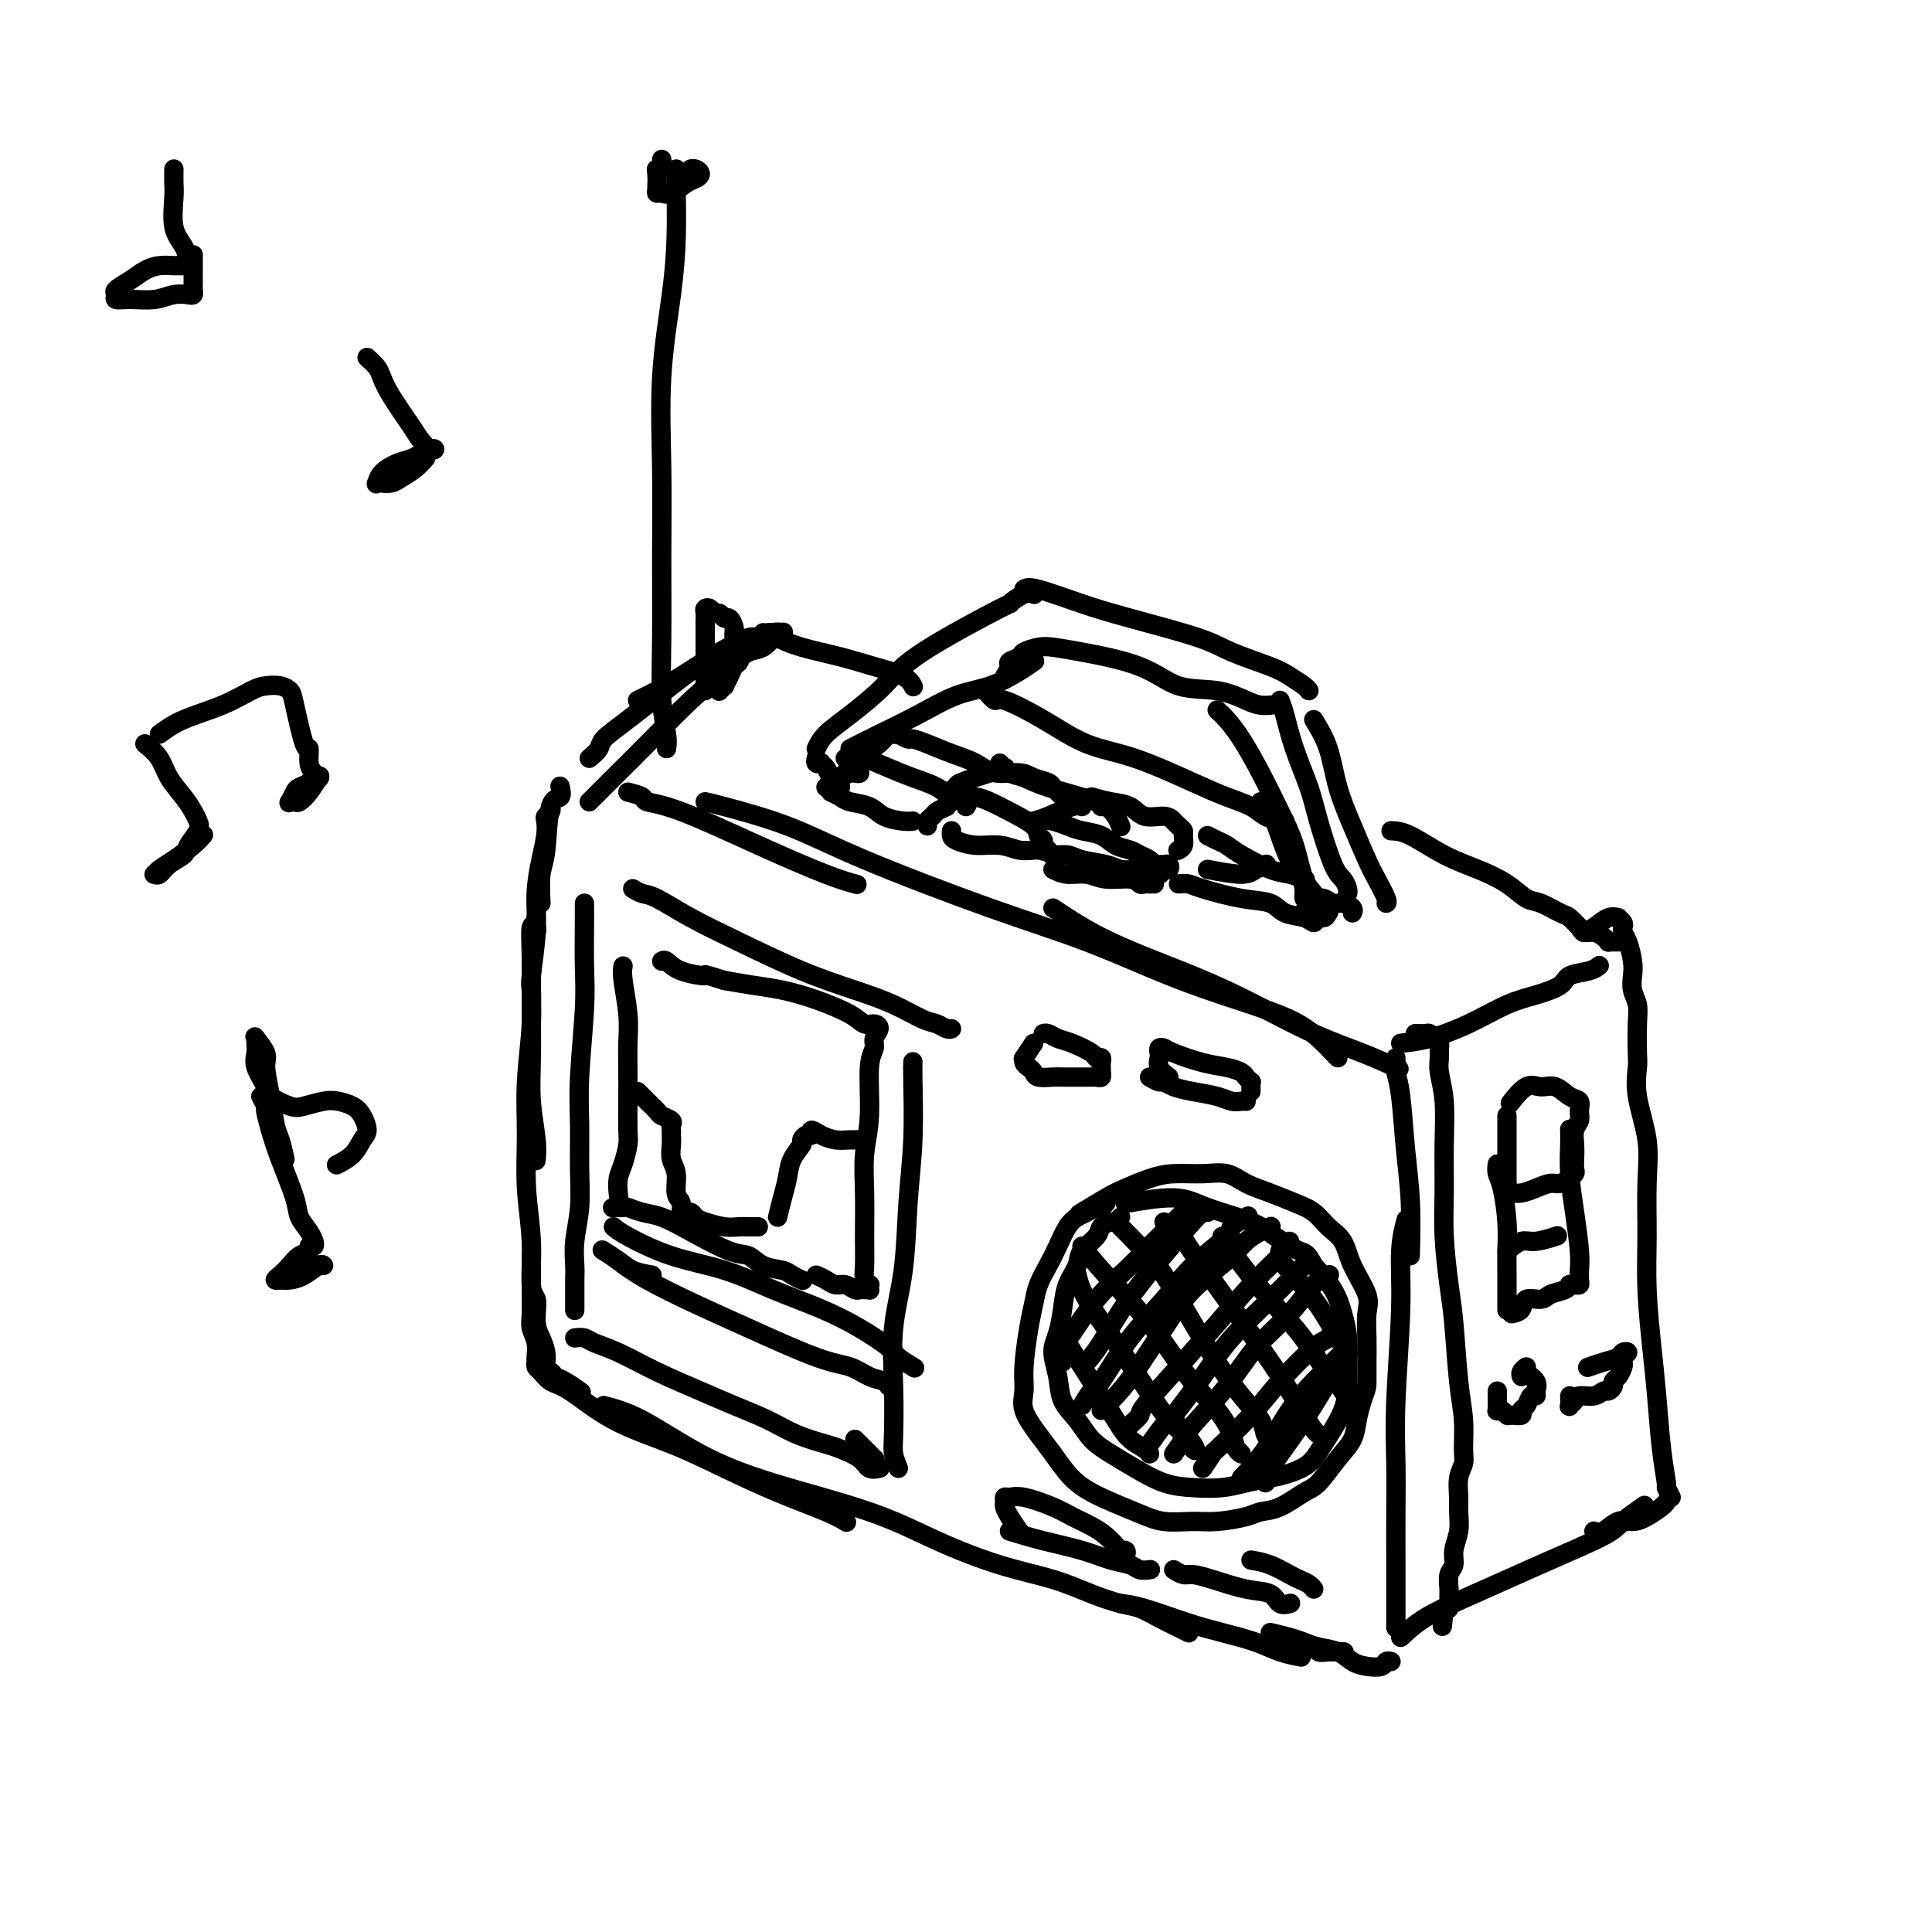 <svg viewBox='0 0 400 400' version='1.1' xmlns='http://www.w3.org/2000/svg' xmlns:xlink='http://www.w3.org/1999/xlink'><g fill='none' stroke='rgb(0,0,0)' stroke-width='4' stroke-linecap='round' stroke-linejoin='round'><path d='M229,249c-0.357,0.447 -0.715,0.895 -1,1c-0.285,0.105 -0.499,-0.132 -1,0c-0.501,0.132 -1.289,0.632 -2,1c-0.711,0.368 -1.346,0.604 -2,1c-0.654,0.396 -1.327,0.951 -2,2c-0.673,1.049 -1.346,2.590 -2,4c-0.654,1.410 -1.289,2.687 -2,4c-0.711,1.313 -1.496,2.661 -2,4c-0.504,1.339 -0.726,2.667 -1,4c-0.274,1.333 -0.600,2.670 -1,5c-0.400,2.330 -0.872,5.652 -1,8c-0.128,2.348 0.090,3.723 0,5c-0.090,1.277 -0.486,2.455 0,4c0.486,1.545 1.854,3.457 3,5c1.146,1.543 2.068,2.719 3,4c0.932,1.281 1.873,2.669 3,4c1.127,1.331 2.441,2.606 5,4c2.559,1.394 6.362,2.907 9,4c2.638,1.093 4.109,1.768 6,2c1.891,0.232 4.202,0.023 6,0c1.798,-0.023 3.083,0.141 5,0c1.917,-0.141 4.465,-0.587 6,-1c1.535,-0.413 2.056,-0.792 3,-1c0.944,-0.208 2.312,-0.246 4,-1c1.688,-0.754 3.695,-2.224 5,-3c1.305,-0.776 1.908,-0.857 3,-2c1.092,-1.143 2.674,-3.348 4,-5c1.326,-1.652 2.395,-2.753 3,-4c0.605,-1.247 0.744,-2.642 1,-4c0.256,-1.358 0.628,-2.679 1,-4'/><path d='M282,290c1.001,-2.582 1.003,-3.038 1,-4c-0.003,-0.962 -0.011,-2.430 0,-4c0.011,-1.570 0.040,-3.242 0,-5c-0.040,-1.758 -0.149,-3.600 0,-5c0.149,-1.400 0.557,-2.357 0,-4c-0.557,-1.643 -2.080,-3.973 -3,-6c-0.920,-2.027 -1.238,-3.750 -2,-5c-0.762,-1.250 -1.967,-2.025 -3,-3c-1.033,-0.975 -1.892,-2.150 -3,-3c-1.108,-0.850 -2.465,-1.376 -4,-2c-1.535,-0.624 -3.249,-1.345 -5,-2c-1.751,-0.655 -3.538,-1.245 -5,-2c-1.462,-0.755 -2.600,-1.674 -4,-2c-1.400,-0.326 -3.061,-0.058 -5,0c-1.939,0.058 -4.156,-0.092 -6,0c-1.844,0.092 -3.315,0.428 -5,1c-1.685,0.572 -3.586,1.380 -5,2c-1.414,0.620 -2.342,1.052 -4,2c-1.658,0.948 -4.045,2.414 -5,3c-0.955,0.586 -0.477,0.293 0,0'/><path d='M232,252c-0.368,0.442 -0.736,0.884 -1,1c-0.264,0.116 -0.423,-0.094 -1,0c-0.577,0.094 -1.573,0.492 -2,1c-0.427,0.508 -0.286,1.128 -1,2c-0.714,0.872 -2.285,1.997 -3,3c-0.715,1.003 -0.574,1.884 -1,3c-0.426,1.116 -1.417,2.468 -2,4c-0.583,1.532 -0.757,3.246 -1,5c-0.243,1.754 -0.553,3.550 -1,5c-0.447,1.450 -1.029,2.555 -1,4c0.029,1.445 0.671,3.230 1,5c0.329,1.770 0.347,3.527 1,5c0.653,1.473 1.940,2.664 3,4c1.060,1.336 1.891,2.817 3,4c1.109,1.183 2.494,2.069 4,3c1.506,0.931 3.132,1.907 5,3c1.868,1.093 3.977,2.304 6,3c2.023,0.696 3.962,0.878 6,1c2.038,0.122 4.177,0.185 6,0c1.823,-0.185 3.329,-0.619 5,-1c1.671,-0.381 3.505,-0.708 5,-1c1.495,-0.292 2.649,-0.549 4,-1c1.351,-0.451 2.898,-1.095 4,-2c1.102,-0.905 1.760,-2.072 3,-4c1.240,-1.928 3.062,-4.619 4,-7c0.938,-2.381 0.993,-4.453 1,-6c0.007,-1.547 -0.034,-2.569 0,-4c0.034,-1.431 0.143,-3.270 0,-5c-0.143,-1.730 -0.539,-3.350 -1,-5c-0.461,-1.650 -0.989,-3.328 -2,-5c-1.011,-1.672 -2.506,-3.336 -4,-5'/><path d='M272,262c-1.506,-2.856 -1.773,-2.497 -3,-3c-1.227,-0.503 -3.416,-1.868 -5,-3c-1.584,-1.132 -2.563,-2.030 -5,-3c-2.438,-0.970 -6.334,-2.013 -9,-3c-2.666,-0.987 -4.102,-1.920 -7,-2c-2.898,-0.080 -7.256,0.691 -9,1c-1.744,0.309 -0.872,0.154 0,0'/><path d='M220,282c-0.116,-1.099 -0.232,-2.198 0,-3c0.232,-0.802 0.814,-1.306 2,-3c1.186,-1.694 2.978,-4.578 5,-7c2.022,-2.422 4.276,-4.383 6,-6c1.724,-1.617 2.918,-2.889 4,-4c1.082,-1.111 2.053,-2.061 3,-3c0.947,-0.939 1.870,-1.868 3,-3c1.130,-1.132 2.466,-2.466 3,-3c0.534,-0.534 0.267,-0.267 0,0'/><path d='M225,282c0.871,-1.007 1.743,-2.015 3,-4c1.257,-1.985 2.901,-4.949 5,-8c2.099,-3.051 4.654,-6.191 7,-9c2.346,-2.809 4.485,-5.289 6,-7c1.515,-1.711 2.408,-2.653 3,-3c0.592,-0.347 0.883,-0.099 1,0c0.117,0.099 0.058,0.050 0,0'/><path d='M224,291c0.753,-1.261 1.506,-2.523 2,-3c0.494,-0.477 0.729,-0.170 2,-2c1.271,-1.830 3.577,-5.799 6,-9c2.423,-3.201 4.962,-5.636 7,-8c2.038,-2.364 3.577,-4.658 6,-7c2.423,-2.342 5.732,-4.731 7,-6c1.268,-1.269 0.495,-1.419 1,-2c0.505,-0.581 2.287,-1.595 3,-2c0.713,-0.405 0.356,-0.203 0,0'/><path d='M228,292c0.962,-0.921 1.923,-1.842 3,-3c1.077,-1.158 2.269,-2.555 4,-5c1.731,-2.445 4.000,-5.940 6,-9c2.000,-3.060 3.731,-5.685 6,-8c2.269,-2.315 5.078,-4.319 7,-6c1.922,-1.681 2.959,-3.038 4,-4c1.041,-0.962 2.088,-1.528 3,-2c0.912,-0.472 1.689,-0.849 2,-1c0.311,-0.151 0.155,-0.075 0,0'/><path d='M234,295c0.894,-0.805 1.787,-1.610 2,-2c0.213,-0.390 -0.255,-0.366 1,-2c1.255,-1.634 4.231,-4.925 7,-8c2.769,-3.075 5.330,-5.935 8,-9c2.670,-3.065 5.448,-6.337 8,-9c2.552,-2.663 4.880,-4.717 6,-6c1.120,-1.283 1.034,-1.795 1,-2c-0.034,-0.205 -0.017,-0.102 0,0'/><path d='M238,299c1.189,-1.656 2.377,-3.312 3,-4c0.623,-0.688 0.679,-0.409 2,-2c1.321,-1.591 3.906,-5.050 6,-8c2.094,-2.950 3.695,-5.389 6,-8c2.305,-2.611 5.313,-5.395 8,-8c2.687,-2.605 5.053,-5.030 6,-6c0.947,-0.970 0.473,-0.485 0,0'/><path d='M243,301c0.795,-1.118 1.590,-2.236 2,-3c0.410,-0.764 0.433,-1.174 2,-3c1.567,-1.826 4.676,-5.067 7,-8c2.324,-2.933 3.863,-5.557 6,-8c2.137,-2.443 4.872,-4.706 7,-7c2.128,-2.294 3.650,-4.617 5,-6c1.350,-1.383 2.529,-1.824 3,-2c0.471,-0.176 0.236,-0.088 0,0'/><path d='M249,304c0.909,-1.325 1.819,-2.649 2,-3c0.181,-0.351 -0.365,0.272 1,-1c1.365,-1.272 4.643,-4.439 7,-7c2.357,-2.561 3.795,-4.515 6,-7c2.205,-2.485 5.179,-5.501 7,-7c1.821,-1.499 2.490,-1.480 3,-2c0.510,-0.520 0.860,-1.577 1,-2c0.140,-0.423 0.070,-0.211 0,0'/><path d='M257,306c1.671,-1.784 3.341,-3.568 5,-6c1.659,-2.432 3.306,-5.514 5,-8c1.694,-2.486 3.433,-4.378 5,-6c1.567,-1.622 2.960,-2.975 4,-4c1.040,-1.025 1.726,-1.721 2,-2c0.274,-0.279 0.137,-0.139 0,0'/><path d='M262,307c-0.226,-0.370 -0.453,-0.740 1,-3c1.453,-2.260 4.585,-6.410 7,-10c2.415,-3.590 4.112,-6.620 5,-8c0.888,-1.380 0.968,-1.108 1,-1c0.032,0.108 0.016,0.054 0,0'/><path d='M220,275c-0.010,0.576 -0.021,1.152 1,3c1.021,1.848 3.072,4.968 5,8c1.928,3.032 3.732,5.975 5,8c1.268,2.025 2.000,3.130 3,4c1.000,0.870 2.269,1.503 3,2c0.731,0.497 0.923,0.856 1,1c0.077,0.144 0.038,0.072 0,0'/><path d='M223,264c0.313,1.315 0.626,2.630 2,5c1.374,2.370 3.811,5.795 6,9c2.189,3.205 4.132,6.191 6,9c1.868,2.809 3.663,5.442 5,7c1.337,1.558 2.217,2.042 3,3c0.783,0.958 1.467,2.391 2,3c0.533,0.609 0.913,0.395 0,-1c-0.913,-1.395 -3.118,-3.970 -4,-5c-0.882,-1.030 -0.441,-0.515 0,0'/><path d='M224,258c1.294,1.690 2.588,3.379 5,6c2.412,2.621 5.941,6.173 9,10c3.059,3.827 5.647,7.930 8,11c2.353,3.070 4.469,5.106 6,7c1.531,1.894 2.477,3.646 3,5c0.523,1.354 0.625,2.311 1,3c0.375,0.689 1.024,1.108 1,1c-0.024,-0.108 -0.721,-0.745 -1,-1c-0.279,-0.255 -0.139,-0.127 0,0'/><path d='M232,254c0.710,0.698 1.421,1.396 2,2c0.579,0.604 1.027,1.113 2,2c0.973,0.887 2.470,2.153 5,6c2.530,3.847 6.093,10.274 9,15c2.907,4.726 5.157,7.750 7,10c1.843,2.250 3.277,3.727 4,5c0.723,1.273 0.733,2.343 1,3c0.267,0.657 0.791,0.902 1,1c0.209,0.098 0.105,0.049 0,0'/><path d='M241,253c1.123,0.621 2.247,1.243 3,2c0.753,0.757 1.136,1.651 2,3c0.864,1.349 2.210,3.153 5,7c2.790,3.847 7.024,9.739 10,14c2.976,4.261 4.692,6.893 6,9c1.308,2.107 2.206,3.688 3,5c0.794,1.312 1.483,2.353 2,3c0.517,0.647 0.862,0.899 1,1c0.138,0.101 0.069,0.050 0,0'/><path d='M253,256c0.474,0.417 0.948,0.834 1,1c0.052,0.166 -0.316,0.080 1,2c1.316,1.920 4.318,5.846 7,9c2.682,3.154 5.045,5.536 7,8c1.955,2.464 3.503,5.011 5,7c1.497,1.989 2.941,3.420 4,5c1.059,1.580 1.731,3.309 2,4c0.269,0.691 0.134,0.346 0,0'/><path d='M265,259c-0.121,0.694 -0.242,1.388 1,3c1.242,1.612 3.848,4.144 6,7c2.152,2.856 3.848,6.038 5,8c1.152,1.962 1.758,2.703 2,3c0.242,0.297 0.121,0.148 0,0'/><path d='M111,193c0.113,-0.302 0.227,-0.604 0,-1c-0.227,-0.396 -0.794,-0.885 -1,0c-0.206,0.885 -0.051,3.146 0,6c0.051,2.854 -0.000,6.303 0,10c0.000,3.697 0.053,7.643 0,11c-0.053,3.357 -0.210,6.127 0,9c0.210,2.873 0.787,5.850 1,8c0.213,2.150 0.061,3.471 0,4c-0.061,0.529 -0.030,0.264 0,0'/><path d='M111,190c-0.454,4.233 -0.907,8.466 -1,12c-0.093,3.534 0.175,6.370 0,10c-0.175,3.630 -0.794,8.054 -1,12c-0.206,3.946 0.001,7.412 0,11c-0.001,3.588 -0.211,7.296 0,11c0.211,3.704 0.841,7.402 1,11c0.159,3.598 -0.154,7.094 0,9c0.154,1.906 0.773,2.222 1,3c0.227,0.778 0.061,2.017 0,3c-0.061,0.983 -0.017,1.709 0,2c0.017,0.291 0.009,0.145 0,0'/><path d='M111,269c-0.083,1.848 -0.166,3.695 0,5c0.166,1.305 0.580,2.066 1,3c0.420,0.934 0.846,2.040 1,3c0.154,0.960 0.036,1.773 0,2c-0.036,0.227 0.008,-0.132 0,0c-0.008,0.132 -0.070,0.753 0,1c0.070,0.247 0.270,0.118 0,0c-0.270,-0.118 -1.012,-0.224 -1,0c0.012,0.224 0.778,0.780 1,1c0.222,0.220 -0.101,0.105 0,0c0.101,-0.105 0.627,-0.199 1,0c0.373,0.199 0.595,0.693 1,1c0.405,0.307 0.994,0.429 2,1c1.006,0.571 2.430,1.592 3,2c0.570,0.408 0.285,0.204 0,0'/><path d='M110,260c0.002,0.947 0.004,1.894 0,3c-0.004,1.106 -0.015,2.370 0,4c0.015,1.630 0.057,3.627 0,5c-0.057,1.373 -0.212,2.122 0,3c0.212,0.878 0.791,1.883 1,3c0.209,1.117 0.047,2.345 0,3c-0.047,0.655 0.020,0.738 0,1c-0.020,0.262 -0.129,0.702 0,1c0.129,0.298 0.494,0.455 1,1c0.506,0.545 1.152,1.477 2,2c0.848,0.523 1.898,0.635 4,2c2.102,1.365 5.255,3.983 9,6c3.745,2.017 8.083,3.434 12,5c3.917,1.566 7.414,3.282 11,5c3.586,1.718 7.260,3.440 11,5c3.740,1.560 7.545,2.958 10,4c2.455,1.042 3.558,1.726 4,2c0.442,0.274 0.221,0.137 0,0'/><path d='M125,291c2.339,0.619 4.678,1.238 8,3c3.322,1.762 7.626,4.667 12,7c4.374,2.333 8.817,4.094 15,6c6.183,1.906 14.105,3.956 20,6c5.895,2.044 9.763,4.082 14,6c4.237,1.918 8.842,3.718 13,5c4.158,1.282 7.868,2.048 11,3c3.132,0.952 5.686,2.090 8,3c2.314,0.910 4.389,1.593 6,2c1.611,0.407 2.758,0.540 4,1c1.242,0.460 2.580,1.247 4,2c1.420,0.753 2.921,1.472 4,2c1.079,0.528 1.737,0.865 2,1c0.263,0.135 0.132,0.067 0,0'/><path d='M110,208c0.032,-1.149 0.064,-2.298 0,-3c-0.064,-0.702 -0.224,-0.957 0,-3c0.224,-2.043 0.831,-5.875 1,-9c0.169,-3.125 -0.099,-5.544 0,-8c0.099,-2.456 0.566,-4.948 1,-7c0.434,-2.052 0.834,-3.664 1,-5c0.166,-1.336 0.097,-2.397 0,-3c-0.097,-0.603 -0.222,-0.749 0,-1c0.222,-0.251 0.790,-0.606 1,-1c0.210,-0.394 0.060,-0.827 0,-1c-0.060,-0.173 -0.030,-0.087 0,0'/><path d='M112,187c-0.099,-2.231 -0.198,-4.462 0,-6c0.198,-1.538 0.694,-2.385 1,-5c0.306,-2.615 0.422,-7.000 1,-9c0.578,-2.000 1.617,-1.615 2,-2c0.383,-0.385 0.109,-1.538 0,-2c-0.109,-0.462 -0.055,-0.231 0,0'/><path d='M130,164c1.264,0.325 2.528,0.650 3,1c0.472,0.350 0.152,0.724 1,1c0.848,0.276 2.865,0.452 7,2c4.135,1.548 10.387,4.466 16,7c5.613,2.534 10.588,4.682 14,6c3.412,1.318 5.261,1.805 6,2c0.739,0.195 0.370,0.097 0,0'/><path d='M146,166c0.528,0.113 1.056,0.225 4,1c2.944,0.775 8.305,2.212 13,4c4.695,1.788 8.726,3.927 16,7c7.274,3.073 17.792,7.080 26,10c8.208,2.920 14.107,4.752 20,7c5.893,2.248 11.782,4.910 17,7c5.218,2.090 9.766,3.607 14,5c4.234,1.393 8.154,2.660 11,4c2.846,1.340 4.619,2.751 6,4c1.381,1.249 2.372,2.336 3,3c0.628,0.664 0.894,0.904 1,1c0.106,0.096 0.053,0.048 0,0'/><path d='M218,188c3.461,2.306 6.922,4.612 12,7c5.078,2.388 11.771,4.857 17,7c5.229,2.143 8.992,3.958 13,6c4.008,2.042 8.260,4.310 12,6c3.740,1.690 6.969,2.801 10,4c3.031,1.199 5.866,2.485 7,3c1.134,0.515 0.567,0.257 0,0'/><path d='M232,332c1.258,0.131 2.516,0.262 5,1c2.484,0.738 6.193,2.082 9,3c2.807,0.918 4.711,1.409 7,2c2.289,0.591 4.964,1.282 7,2c2.036,0.718 3.433,1.462 5,2c1.567,0.538 3.305,0.868 4,1c0.695,0.132 0.348,0.066 0,0'/><path d='M270,341c0.768,-0.113 1.537,-0.226 2,0c0.463,0.226 0.621,0.793 1,1c0.379,0.207 0.978,0.056 2,0c1.022,-0.056 2.468,-0.015 3,0c0.532,0.015 0.152,0.004 0,0c-0.152,-0.004 -0.076,-0.002 0,0'/><path d='M263,338c1.415,0.335 2.829,0.671 4,1c1.171,0.329 2.098,0.652 3,1c0.902,0.348 1.779,0.721 3,1c1.221,0.279 2.785,0.463 4,1c1.215,0.537 2.081,1.426 3,2c0.919,0.574 1.893,0.833 3,1c1.107,0.167 2.348,0.241 3,0c0.652,-0.241 0.714,-0.796 1,-1c0.286,-0.204 0.796,-0.058 1,0c0.204,0.058 0.102,0.029 0,0'/><path d='M289,337c0.000,-0.570 0.000,-1.141 0,-2c-0.000,-0.859 -0.001,-2.007 0,-4c0.001,-1.993 0.004,-4.833 0,-8c-0.004,-3.167 -0.016,-6.663 0,-10c0.016,-3.337 0.061,-6.517 0,-10c-0.061,-3.483 -0.226,-7.270 0,-13c0.226,-5.730 0.844,-13.402 1,-19c0.156,-5.598 -0.150,-9.123 0,-12c0.150,-2.877 0.757,-5.108 1,-6c0.243,-0.892 0.121,-0.446 0,0'/><path d='M289,219c0.024,0.813 0.049,1.625 0,2c-0.049,0.375 -0.171,0.312 0,1c0.171,0.688 0.634,2.126 1,5c0.366,2.874 0.634,7.183 1,11c0.366,3.817 0.829,7.143 1,11c0.171,3.857 0.049,8.245 0,10c-0.049,1.755 -0.024,0.878 0,0'/><path d='M121,187c0.008,1.384 0.016,2.768 0,5c-0.016,2.232 -0.057,5.312 0,8c0.057,2.688 0.212,4.986 0,9c-0.212,4.014 -0.793,9.745 -1,14c-0.207,4.255 -0.041,7.034 0,10c0.041,2.966 -0.041,6.121 0,9c0.041,2.879 0.207,5.484 0,8c-0.207,2.516 -0.788,4.944 -1,7c-0.212,2.056 -0.057,3.739 0,5c0.057,1.261 0.015,2.101 0,3c-0.015,0.899 -0.004,1.857 0,3c0.004,1.143 0.001,2.469 0,3c-0.001,0.531 -0.001,0.265 0,0'/><path d='M119,277c0.722,-0.078 1.444,-0.156 2,0c0.556,0.156 0.947,0.544 2,1c1.053,0.456 2.770,0.978 5,2c2.230,1.022 4.975,2.542 8,4c3.025,1.458 6.330,2.853 9,4c2.670,1.147 4.705,2.047 7,3c2.295,0.953 4.849,1.960 7,3c2.151,1.040 3.899,2.115 6,3c2.101,0.885 4.556,1.582 6,2c1.444,0.418 1.876,0.557 3,1c1.124,0.443 2.941,1.191 4,2c1.059,0.809 1.362,1.679 2,2c0.638,0.321 1.611,0.092 2,0c0.389,-0.092 0.195,-0.046 0,0'/><path d='M177,298c0.622,0.622 1.244,1.244 2,2c0.756,0.756 1.644,1.644 2,2c0.356,0.356 0.178,0.178 0,0'/><path d='M186,304c-0.419,-1.040 -0.837,-2.081 -1,-3c-0.163,-0.919 -0.069,-1.717 0,-4c0.069,-2.283 0.113,-6.050 0,-10c-0.113,-3.950 -0.384,-8.083 0,-12c0.384,-3.917 1.423,-7.617 2,-12c0.577,-4.383 0.690,-9.448 1,-14c0.310,-4.552 0.815,-8.591 1,-13c0.185,-4.409 0.050,-9.187 0,-12c-0.050,-2.813 -0.014,-3.661 0,-4c0.014,-0.339 0.007,-0.170 0,0'/><path d='M131,184c0.660,0.401 1.319,0.802 2,1c0.681,0.198 1.383,0.191 3,1c1.617,0.809 4.149,2.432 7,4c2.851,1.568 6.020,3.082 10,5c3.980,1.918 8.771,4.240 13,6c4.229,1.760 7.896,2.959 11,4c3.104,1.041 5.644,1.925 8,3c2.356,1.075 4.526,2.340 6,3c1.474,0.660 2.251,0.713 3,1c0.749,0.287 1.471,0.808 2,1c0.529,0.192 0.865,0.055 1,0c0.135,-0.055 0.067,-0.027 0,0'/><path d='M128,261c1.637,1.231 3.273,2.461 6,4c2.727,1.539 6.543,3.386 10,5c3.457,1.614 6.555,2.996 11,5c4.445,2.004 10.239,4.632 14,6c3.761,1.368 5.491,1.477 7,2c1.509,0.523 2.796,1.460 4,2c1.204,0.540 2.324,0.684 3,1c0.676,0.316 0.907,0.805 1,1c0.093,0.195 0.046,0.098 0,0'/><path d='M127,254c0.519,0.458 1.038,0.916 3,2c1.962,1.084 5.366,2.796 9,4c3.634,1.204 7.499,1.902 11,3c3.501,1.098 6.638,2.597 10,4c3.362,1.403 6.951,2.709 10,4c3.049,1.291 5.560,2.567 8,4c2.440,1.433 4.809,3.023 6,4c1.191,0.977 1.205,1.340 2,2c0.795,0.660 2.370,1.617 3,2c0.630,0.383 0.315,0.191 0,0'/><path d='M135,264c-1.440,-0.256 -2.881,-0.512 -4,-1c-1.119,-0.488 -1.917,-1.208 -3,-2c-1.083,-0.792 -2.452,-1.655 -3,-2c-0.548,-0.345 -0.274,-0.173 0,0'/><path d='M129,200c-0.113,0.618 -0.226,1.237 0,3c0.226,1.763 0.793,4.671 1,7c0.207,2.329 0.056,4.078 0,6c-0.056,1.922 -0.018,4.016 0,6c0.018,1.984 0.015,3.857 0,6c-0.015,2.143 -0.043,4.556 0,6c0.043,1.444 0.156,1.921 0,3c-0.156,1.079 -0.581,2.762 -1,4c-0.419,1.238 -0.831,2.030 -1,3c-0.169,0.970 -0.094,2.116 0,3c0.094,0.884 0.206,1.505 0,2c-0.206,0.495 -0.731,0.865 -1,1c-0.269,0.135 -0.281,0.035 0,0c0.281,-0.035 0.854,-0.006 1,0c0.146,0.006 -0.136,-0.011 0,0c0.136,0.011 0.689,0.049 1,0c0.311,-0.049 0.379,-0.184 1,0c0.621,0.184 1.794,0.689 3,1c1.206,0.311 2.446,0.430 4,1c1.554,0.570 3.421,1.592 6,3c2.579,1.408 5.870,3.203 8,4c2.130,0.797 3.100,0.595 4,1c0.900,0.405 1.730,1.415 3,2c1.270,0.585 2.980,0.744 4,1c1.020,0.256 1.352,0.607 2,1c0.648,0.393 1.614,0.826 2,1c0.386,0.174 0.193,0.087 0,0'/><path d='M169,264c0.665,0.301 1.330,0.603 2,1c0.670,0.397 1.345,0.891 2,1c0.655,0.109 1.289,-0.167 2,0c0.711,0.167 1.497,0.778 2,1c0.503,0.222 0.723,0.056 1,0c0.277,-0.056 0.611,-0.000 1,0c0.389,0.000 0.832,-0.054 1,0c0.168,0.054 0.059,0.218 0,0c-0.059,-0.218 -0.068,-0.816 0,-1c0.068,-0.184 0.215,0.046 0,0c-0.215,-0.046 -0.791,-0.369 -1,-1c-0.209,-0.631 -0.052,-1.570 0,-3c0.052,-1.430 -0.001,-3.352 0,-6c0.001,-2.648 0.057,-6.022 0,-9c-0.057,-2.978 -0.227,-5.560 0,-8c0.227,-2.440 0.850,-4.737 1,-8c0.150,-3.263 -0.172,-7.491 0,-10c0.172,-2.509 0.839,-3.298 1,-4c0.161,-0.702 -0.183,-1.318 0,-2c0.183,-0.682 0.894,-1.432 1,-2c0.106,-0.568 -0.392,-0.954 -1,-1c-0.608,-0.046 -1.326,0.247 -2,0c-0.674,-0.247 -1.305,-1.036 -3,-2c-1.695,-0.964 -4.454,-2.104 -7,-3c-2.546,-0.896 -4.878,-1.549 -7,-2c-2.122,-0.451 -4.035,-0.700 -6,-1c-1.965,-0.300 -3.983,-0.650 -6,-1'/><path d='M150,203c-5.597,-1.745 -3.591,-1.109 -4,-1c-0.409,0.109 -3.234,-0.311 -5,-1c-1.766,-0.689 -2.473,-1.649 -3,-2c-0.527,-0.351 -0.873,-0.094 -1,0c-0.127,0.094 -0.034,0.025 0,0c0.034,-0.025 0.010,-0.007 0,0c-0.010,0.007 -0.005,0.004 0,0'/><path d='M132,226c0.902,0.900 1.804,1.799 2,2c0.196,0.201 -0.316,-0.297 0,0c0.316,0.297 1.458,1.389 2,2c0.542,0.611 0.485,0.740 1,1c0.515,0.260 1.602,0.649 2,1c0.398,0.351 0.105,0.664 0,1c-0.105,0.336 -0.024,0.697 0,1c0.024,0.303 -0.009,0.550 0,1c0.009,0.450 0.059,1.103 0,2c-0.059,0.897 -0.226,2.038 0,3c0.226,0.962 0.845,1.745 1,3c0.155,1.255 -0.156,2.982 0,4c0.156,1.018 0.778,1.327 1,2c0.222,0.673 0.045,1.711 0,2c-0.045,0.289 0.044,-0.172 0,0c-0.044,0.172 -0.219,0.977 0,1c0.219,0.023 0.833,-0.737 1,-1c0.167,-0.263 -0.114,-0.028 0,0c0.114,0.028 0.624,-0.150 1,0c0.376,0.150 0.619,0.629 1,1c0.381,0.371 0.901,0.635 2,1c1.099,0.365 2.778,0.830 4,1c1.222,0.170 1.987,0.046 3,0c1.013,-0.046 2.273,-0.012 3,0c0.727,0.012 0.922,0.004 1,0c0.078,-0.004 0.039,-0.002 0,0'/><path d='M161,252c0.323,-1.336 0.646,-2.672 1,-4c0.354,-1.328 0.738,-2.647 1,-4c0.262,-1.353 0.400,-2.740 1,-4c0.600,-1.260 1.662,-2.395 2,-3c0.338,-0.605 -0.048,-0.681 0,-1c0.048,-0.319 0.530,-0.880 1,-1c0.470,-0.120 0.929,0.203 1,0c0.071,-0.203 -0.247,-0.930 0,-1c0.247,-0.070 1.058,0.517 2,1c0.942,0.483 2.015,0.861 3,1c0.985,0.139 1.880,0.037 3,0c1.120,-0.037 2.463,-0.011 3,0c0.537,0.011 0.269,0.005 0,0'/><path d='M290,339c1.429,-1.336 2.859,-2.672 5,-4c2.141,-1.328 4.994,-2.648 8,-4c3.006,-1.352 6.165,-2.738 9,-4c2.835,-1.262 5.345,-2.402 9,-4c3.655,-1.598 8.454,-3.655 11,-5c2.546,-1.345 2.839,-1.977 4,-3c1.161,-1.023 3.189,-2.435 4,-3c0.811,-0.565 0.406,-0.282 0,0'/><path d='M290,216c1.834,-0.191 3.668,-0.383 6,-1c2.332,-0.617 5.161,-1.661 8,-3c2.839,-1.339 5.688,-2.974 8,-4c2.312,-1.026 4.087,-1.441 6,-2c1.913,-0.559 3.963,-1.260 5,-2c1.037,-0.740 1.062,-1.518 2,-2c0.938,-0.482 2.791,-0.668 4,-1c1.209,-0.332 1.774,-0.809 2,-1c0.226,-0.191 0.113,-0.095 0,0'/><path d='M330,317c0.578,0.231 1.156,0.462 2,0c0.844,-0.462 1.953,-1.616 3,-2c1.047,-0.384 2.032,0.002 3,0c0.968,-0.002 1.919,-0.392 3,-1c1.081,-0.608 2.291,-1.433 3,-2c0.709,-0.567 0.917,-0.876 1,-1c0.083,-0.124 0.042,-0.062 0,0'/><path d='M346,310c-0.446,-0.871 -0.893,-1.742 -1,-2c-0.107,-0.258 0.125,0.098 0,-1c-0.125,-1.098 -0.608,-3.650 -1,-7c-0.392,-3.350 -0.694,-7.499 -1,-11c-0.306,-3.501 -0.616,-6.354 -1,-10c-0.384,-3.646 -0.843,-8.084 -1,-12c-0.157,-3.916 -0.014,-7.312 0,-11c0.014,-3.688 -0.101,-7.670 0,-11c0.101,-3.330 0.419,-6.008 0,-9c-0.419,-2.992 -1.575,-6.299 -2,-9c-0.425,-2.701 -0.117,-4.795 0,-6c0.117,-1.205 0.045,-1.519 0,-3c-0.045,-1.481 -0.064,-4.128 0,-6c0.064,-1.872 0.211,-2.970 0,-4c-0.211,-1.030 -0.778,-1.992 -1,-3c-0.222,-1.008 -0.098,-2.063 0,-3c0.098,-0.937 0.171,-1.756 0,-3c-0.171,-1.244 -0.586,-2.912 -1,-4c-0.414,-1.088 -0.828,-1.598 -1,-2c-0.172,-0.402 -0.104,-0.698 0,-1c0.104,-0.302 0.243,-0.610 0,-1c-0.243,-0.390 -0.867,-0.861 -1,-1c-0.133,-0.139 0.227,0.054 0,0c-0.227,-0.054 -1.040,-0.355 -2,0c-0.960,0.355 -2.066,1.365 -3,2c-0.934,0.635 -1.695,0.896 -2,1c-0.305,0.104 -0.152,0.052 0,0'/><path d='M122,157c0.823,-0.693 1.645,-1.385 2,-2c0.355,-0.615 0.241,-1.152 1,-2c0.759,-0.848 2.391,-2.006 5,-4c2.609,-1.994 6.194,-4.824 9,-7c2.806,-2.176 4.833,-3.697 7,-5c2.167,-1.303 4.476,-2.388 6,-3c1.524,-0.612 2.264,-0.752 3,-1c0.736,-0.248 1.467,-0.605 2,-1c0.533,-0.395 0.866,-0.827 1,-1c0.134,-0.173 0.067,-0.086 0,0'/><path d='M132,145c1.321,-0.632 2.643,-1.265 4,-2c1.357,-0.735 2.751,-1.574 5,-3c2.249,-1.426 5.353,-3.440 8,-5c2.647,-1.560 4.838,-2.666 6,-3c1.162,-0.334 1.294,0.106 2,0c0.706,-0.106 1.985,-0.757 3,-1c1.015,-0.243 1.764,-0.079 2,0c0.236,0.079 -0.042,0.074 0,0c0.042,-0.074 0.403,-0.216 0,0c-0.403,0.216 -1.570,0.789 -2,1c-0.430,0.211 -0.123,0.060 0,0c0.123,-0.060 0.061,-0.030 0,0'/><path d='M122,166c0.555,-0.553 1.110,-1.106 2,-2c0.890,-0.894 2.114,-2.127 4,-4c1.886,-1.873 4.434,-4.384 7,-7c2.566,-2.616 5.150,-5.335 8,-8c2.850,-2.665 5.965,-5.274 8,-7c2.035,-1.726 2.990,-2.568 4,-3c1.010,-0.432 2.074,-0.456 3,-1c0.926,-0.544 1.712,-1.610 2,-2c0.288,-0.390 0.078,-0.105 0,0c-0.078,0.105 -0.022,0.030 0,0c0.022,-0.030 0.011,-0.015 0,0'/><path d='M159,131c0.029,-0.005 0.059,-0.009 0,0c-0.059,0.009 -0.205,0.033 0,0c0.205,-0.033 0.762,-0.122 1,0c0.238,0.122 0.158,0.455 1,1c0.842,0.545 2.608,1.302 5,2c2.392,0.698 5.412,1.336 8,2c2.588,0.664 4.745,1.353 7,2c2.255,0.647 4.607,1.251 6,2c1.393,0.749 1.827,1.643 2,2c0.173,0.357 0.087,0.179 0,0'/><path d='M138,155c0.114,-0.762 0.227,-1.524 0,-3c-0.227,-1.476 -0.795,-3.667 -1,-7c-0.205,-3.333 -0.048,-7.808 0,-13c0.048,-5.192 -0.011,-11.101 0,-17c0.011,-5.899 0.094,-11.788 0,-18c-0.094,-6.212 -0.365,-12.749 0,-19c0.365,-6.251 1.366,-12.217 2,-17c0.634,-4.783 0.902,-8.381 1,-12c0.098,-3.619 0.026,-7.257 0,-9c-0.026,-1.743 -0.007,-1.591 0,-2c0.007,-0.409 0.002,-1.379 0,-2c-0.002,-0.621 -0.001,-0.892 0,-1c0.001,-0.108 0.000,-0.054 0,0'/><path d='M137,33c0.113,0.854 0.226,1.707 0,2c-0.226,0.293 -0.790,0.025 -1,0c-0.210,-0.025 -0.065,0.191 0,1c0.065,0.809 0.052,2.210 0,3c-0.052,0.790 -0.141,0.969 0,1c0.141,0.031 0.511,-0.085 1,0c0.489,0.085 1.095,0.373 2,0c0.905,-0.373 2.109,-1.406 3,-2c0.891,-0.594 1.468,-0.747 2,-1c0.532,-0.253 1.019,-0.604 1,-1c-0.019,-0.396 -0.544,-0.837 -1,-1c-0.456,-0.163 -0.845,-0.046 -1,0c-0.155,0.046 -0.078,0.023 0,0'/><path d='M146,143c0.000,-0.268 0.000,-0.537 0,-1c-0.000,-0.463 -0.000,-1.121 0,-2c0.000,-0.879 0.000,-1.979 0,-3c-0.000,-1.021 -0.001,-1.962 0,-3c0.001,-1.038 0.003,-2.174 0,-3c-0.003,-0.826 -0.012,-1.342 0,-2c0.012,-0.658 0.045,-1.460 0,-2c-0.045,-0.540 -0.167,-0.820 0,-1c0.167,-0.180 0.622,-0.260 1,0c0.378,0.260 0.680,0.861 1,1c0.320,0.139 0.659,-0.182 1,0c0.341,0.182 0.683,0.867 1,1c0.317,0.133 0.607,-0.287 1,0c0.393,0.287 0.887,1.281 1,2c0.113,0.719 -0.154,1.165 0,2c0.154,0.835 0.731,2.060 1,3c0.269,0.940 0.231,1.596 0,2c-0.231,0.404 -0.654,0.557 -1,1c-0.346,0.443 -0.615,1.176 -1,2c-0.385,0.824 -0.888,1.737 -1,2c-0.112,0.263 0.166,-0.125 0,0c-0.166,0.125 -0.775,0.765 -1,1c-0.225,0.235 -0.064,0.067 0,0c0.064,-0.067 0.032,-0.034 0,0'/><path d='M172,164c0.723,0.326 1.447,0.651 2,1c0.553,0.349 0.937,0.720 2,1c1.063,0.280 2.807,0.467 4,1c1.193,0.533 1.835,1.411 3,2c1.165,0.589 2.852,0.889 4,1c1.148,0.111 1.757,0.032 2,0c0.243,-0.032 0.122,-0.016 0,0'/><path d='M171,163c0.784,-0.878 1.568,-1.757 2,-2c0.432,-0.243 0.513,0.149 1,0c0.487,-0.149 1.381,-0.839 2,-1c0.619,-0.161 0.964,0.205 1,0c0.036,-0.205 -0.238,-0.983 0,-1c0.238,-0.017 0.987,0.726 1,1c0.013,0.274 -0.711,0.078 -1,0c-0.289,-0.078 -0.145,-0.039 0,0'/><path d='M174,163c-0.083,-0.785 -0.166,-1.569 0,-2c0.166,-0.431 0.581,-0.507 1,-1c0.419,-0.493 0.844,-1.402 1,-2c0.156,-0.598 0.045,-0.885 0,-1c-0.045,-0.115 -0.022,-0.057 0,0'/><path d='M175,157c0.739,0.048 1.479,0.095 2,0c0.521,-0.095 0.824,-0.334 2,0c1.176,0.334 3.227,1.241 5,2c1.773,0.759 3.270,1.370 5,2c1.730,0.630 3.693,1.279 5,2c1.307,0.721 1.959,1.513 3,2c1.041,0.487 2.473,0.670 3,1c0.527,0.330 0.151,0.809 0,1c-0.151,0.191 -0.075,0.096 0,0'/><path d='M196,167c-0.762,0.332 -1.525,0.663 -2,1c-0.475,0.337 -0.663,0.678 -1,1c-0.337,0.322 -0.821,0.625 -1,1c-0.179,0.375 -0.051,0.821 0,1c0.051,0.179 0.026,0.089 0,0'/><path d='M197,172c-0.025,0.342 -0.051,0.684 0,1c0.051,0.316 0.177,0.607 1,1c0.823,0.393 2.343,0.890 4,1c1.657,0.110 3.449,-0.167 5,0c1.551,0.167 2.859,0.777 4,1c1.141,0.223 2.115,0.060 3,0c0.885,-0.060 1.681,-0.017 2,0c0.319,0.017 0.159,0.009 0,0'/><path d='M197,166c0.575,-0.403 1.149,-0.806 2,-1c0.851,-0.194 1.978,-0.178 3,0c1.022,0.178 1.938,0.519 3,1c1.062,0.481 2.271,1.103 4,2c1.729,0.897 3.980,2.069 5,3c1.020,0.931 0.809,1.621 1,2c0.191,0.379 0.782,0.448 1,1c0.218,0.552 0.062,1.586 0,2c-0.062,0.414 -0.031,0.207 0,0'/><path d='M177,156c0.778,-0.437 1.556,-0.873 2,-1c0.444,-0.127 0.553,0.057 1,0c0.447,-0.057 1.230,-0.355 2,-1c0.770,-0.645 1.527,-1.637 2,-2c0.473,-0.363 0.663,-0.097 1,0c0.337,0.097 0.822,0.026 1,0c0.178,-0.026 0.051,-0.007 0,0c-0.051,0.007 -0.025,0.004 0,0'/><path d='M186,152c0.792,0.440 1.583,0.880 2,1c0.417,0.120 0.458,-0.079 1,0c0.542,0.079 1.584,0.437 3,1c1.416,0.563 3.207,1.331 5,2c1.793,0.669 3.587,1.240 5,2c1.413,0.760 2.444,1.709 4,2c1.556,0.291 3.635,-0.077 5,0c1.365,0.077 2.016,0.599 3,1c0.984,0.401 2.302,0.682 3,1c0.698,0.318 0.775,0.673 1,1c0.225,0.327 0.599,0.627 1,1c0.401,0.373 0.829,0.821 1,1c0.171,0.179 0.086,0.090 0,0'/><path d='M207,158c0.578,0.771 1.156,1.542 2,2c0.844,0.458 1.955,0.605 3,1c1.045,0.395 2.024,1.040 5,2c2.976,0.960 7.950,2.237 10,3c2.050,0.763 1.176,1.014 1,1c-0.176,-0.014 0.344,-0.292 1,0c0.656,0.292 1.446,1.156 2,2c0.554,0.844 0.873,1.670 1,2c0.127,0.330 0.064,0.165 0,0'/><path d='M217,176c0.138,0.447 0.277,0.894 1,1c0.723,0.106 2.031,-0.129 3,0c0.969,0.129 1.597,0.622 3,1c1.403,0.378 3.579,0.641 5,1c1.421,0.359 2.087,0.814 3,1c0.913,0.186 2.073,0.102 3,0c0.927,-0.102 1.620,-0.223 2,0c0.380,0.223 0.449,0.791 1,1c0.551,0.209 1.586,0.060 2,0c0.414,-0.060 0.207,-0.030 0,0'/><path d='M214,171c0.693,-0.399 1.386,-0.799 2,-1c0.614,-0.201 1.150,-0.205 2,0c0.850,0.205 2.013,0.618 3,1c0.987,0.382 1.797,0.732 3,1c1.203,0.268 2.798,0.453 4,1c1.202,0.547 2.010,1.457 3,2c0.990,0.543 2.163,0.720 3,1c0.837,0.280 1.337,0.664 2,1c0.663,0.336 1.488,0.625 2,1c0.512,0.375 0.713,0.836 1,1c0.287,0.164 0.662,0.030 1,0c0.338,-0.030 0.640,0.045 1,0c0.360,-0.045 0.777,-0.208 1,0c0.223,0.208 0.252,0.787 0,1c-0.252,0.213 -0.786,0.061 -1,0c-0.214,-0.061 -0.107,-0.030 0,0'/><path d='M241,180c-0.422,-0.111 -0.844,-0.222 -1,0c-0.156,0.222 -0.044,0.778 0,1c0.044,0.222 0.022,0.111 0,0'/><path d='M226,165c1.300,0.372 2.600,0.744 4,1c1.400,0.256 2.900,0.397 4,1c1.100,0.603 1.801,1.667 3,2c1.199,0.333 2.895,-0.067 4,0c1.105,0.067 1.618,0.599 2,1c0.382,0.401 0.635,0.672 1,1c0.365,0.328 0.844,0.715 1,1c0.156,0.285 -0.010,0.468 0,1c0.010,0.532 0.195,1.412 0,2c-0.195,0.588 -0.770,0.882 -1,1c-0.230,0.118 -0.115,0.059 0,0'/><path d='M214,170c0.762,-0.196 1.524,-0.393 3,-1c1.476,-0.607 3.667,-1.625 5,-2c1.333,-0.375 1.810,-0.107 2,0c0.190,0.107 0.095,0.054 0,0'/><path d='M196,164c0.890,-0.362 1.780,-0.724 2,-1c0.220,-0.276 -0.230,-0.466 1,-1c1.230,-0.534 4.139,-1.413 6,-2c1.861,-0.587 2.675,-0.882 3,-1c0.325,-0.118 0.163,-0.059 0,0'/><path d='M218,180c0.900,0.455 1.799,0.910 3,1c1.201,0.090 2.703,-0.186 4,0c1.297,0.186 2.390,0.835 4,1c1.610,0.165 3.738,-0.152 5,0c1.262,0.152 1.657,0.773 2,1c0.343,0.227 0.632,0.061 1,0c0.368,-0.061 0.813,-0.016 1,0c0.187,0.016 0.116,0.004 0,0c-0.116,-0.004 -0.279,-0.001 0,0c0.279,0.001 0.998,0.000 1,0c0.002,-0.000 -0.714,-0.000 -1,0c-0.286,0.000 -0.143,0.000 0,0'/><path d='M172,161c-0.301,-0.734 -0.603,-1.468 -1,-2c-0.397,-0.532 -0.891,-0.861 -1,-1c-0.109,-0.139 0.167,-0.089 0,0c-0.167,0.089 -0.776,0.216 -1,0c-0.224,-0.216 -0.064,-0.776 0,-1c0.064,-0.224 0.032,-0.112 0,0'/><path d='M169,155c0.461,-0.959 0.921,-1.919 2,-3c1.079,-1.081 2.776,-2.284 5,-4c2.224,-1.716 4.973,-3.946 7,-6c2.027,-2.054 3.331,-3.934 8,-7c4.669,-3.066 12.701,-7.319 16,-9c3.299,-1.681 1.864,-0.791 2,-1c0.136,-0.209 1.844,-1.518 3,-2c1.156,-0.482 1.759,-0.138 2,0c0.241,0.138 0.121,0.069 0,0'/><path d='M176,155c1.827,-0.925 3.654,-1.851 6,-3c2.346,-1.149 5.210,-2.522 8,-4c2.790,-1.478 5.504,-3.062 8,-4c2.496,-0.938 4.772,-1.231 7,-2c2.228,-0.769 4.408,-2.015 6,-3c1.592,-0.985 2.598,-1.710 3,-2c0.402,-0.290 0.201,-0.145 0,0'/><path d='M208,140c0.480,-0.756 0.961,-1.513 1,-2c0.039,-0.487 -0.363,-0.705 0,-1c0.363,-0.295 1.493,-0.666 2,-1c0.507,-0.334 0.392,-0.632 1,-1c0.608,-0.368 1.941,-0.806 3,-1c1.059,-0.194 1.846,-0.145 3,0c1.154,0.145 2.676,0.385 6,1c3.324,0.615 8.451,1.604 12,3c3.549,1.396 5.519,3.197 8,4c2.481,0.803 5.474,0.607 8,1c2.526,0.393 4.584,1.373 6,2c1.416,0.627 2.189,0.900 3,1c0.811,0.100 1.660,0.029 2,0c0.340,-0.029 0.170,-0.014 0,0'/><path d='M212,122c0.449,-0.276 0.899,-0.552 3,0c2.101,0.552 5.854,1.933 9,3c3.146,1.067 5.685,1.819 10,3c4.315,1.181 10.406,2.792 14,4c3.594,1.208 4.690,2.012 7,3c2.310,0.988 5.835,2.160 8,3c2.165,0.840 2.972,1.349 4,2c1.028,0.651 2.277,1.445 3,2c0.723,0.555 0.921,0.873 1,1c0.079,0.127 0.040,0.064 0,0'/><path d='M252,147c0.600,0.551 1.200,1.102 2,2c0.800,0.898 1.800,2.142 3,4c1.200,1.858 2.601,4.331 4,7c1.399,2.669 2.794,5.533 4,8c1.206,2.467 2.221,4.536 3,7c0.779,2.464 1.323,5.322 2,7c0.677,1.678 1.488,2.176 2,3c0.512,0.824 0.725,1.973 1,3c0.275,1.027 0.613,1.930 1,2c0.387,0.070 0.825,-0.694 1,-1c0.175,-0.306 0.088,-0.153 0,0'/><path d='M261,166c0.666,0.412 1.331,0.824 2,2c0.669,1.176 1.341,3.118 2,5c0.659,1.882 1.303,3.706 2,5c0.697,1.294 1.445,2.060 2,3c0.555,0.940 0.918,2.056 1,3c0.082,0.944 -0.116,1.716 0,2c0.116,0.284 0.545,0.080 1,0c0.455,-0.080 0.937,-0.036 1,0c0.063,0.036 -0.291,0.065 0,0c0.291,-0.065 1.227,-0.224 2,0c0.773,0.224 1.384,0.831 2,1c0.616,0.169 1.237,-0.099 2,0c0.763,0.099 1.667,0.565 2,1c0.333,0.435 0.095,0.839 0,1c-0.095,0.161 -0.048,0.081 0,0'/><path d='M265,145c0.276,0.679 0.553,1.358 1,3c0.447,1.642 1.065,4.246 2,7c0.935,2.754 2.188,5.659 3,8c0.812,2.341 1.184,4.120 2,7c0.816,2.880 2.075,6.863 3,9c0.925,2.137 1.516,2.428 2,3c0.484,0.572 0.861,1.423 1,2c0.139,0.577 0.040,0.879 0,1c-0.040,0.121 -0.020,0.060 0,0'/><path d='M272,149c1.111,1.822 2.223,3.645 3,6c0.777,2.355 1.221,5.244 2,8c0.779,2.756 1.893,5.379 3,8c1.107,2.621 2.205,5.238 3,7c0.795,1.762 1.285,2.668 2,4c0.715,1.332 1.656,3.089 2,4c0.344,0.911 0.093,0.976 0,1c-0.093,0.024 -0.026,0.007 0,0c0.026,-0.007 0.013,-0.003 0,0'/><path d='M244,183c0.704,-0.057 1.408,-0.113 2,0c0.592,0.113 1.072,0.397 3,1c1.928,0.603 5.304,1.525 8,2c2.696,0.475 4.710,0.503 6,1c1.290,0.497 1.855,1.464 3,2c1.145,0.536 2.870,0.641 4,1c1.130,0.359 1.664,0.973 2,1c0.336,0.027 0.475,-0.531 0,-1c-0.475,-0.469 -1.564,-0.848 -2,-1c-0.436,-0.152 -0.218,-0.076 0,0'/><path d='M250,173c0.668,0.347 1.336,0.695 2,1c0.664,0.305 1.324,0.569 2,1c0.676,0.431 1.368,1.030 3,2c1.632,0.970 4.202,2.313 6,3c1.798,0.688 2.822,0.720 4,1c1.178,0.280 2.509,0.806 3,1c0.491,0.194 0.140,0.055 0,0c-0.140,-0.055 -0.070,-0.028 0,0'/><path d='M250,180c2.679,0.506 5.357,1.012 7,1c1.643,-0.012 2.250,-0.542 3,-1c0.750,-0.458 1.643,-0.845 2,-1c0.357,-0.155 0.179,-0.077 0,0'/><path d='M204,143c0.804,0.930 1.608,1.860 2,2c0.392,0.140 0.371,-0.510 2,0c1.629,0.510 4.906,2.181 8,4c3.094,1.819 6.005,3.785 9,5c2.995,1.215 6.075,1.677 10,3c3.925,1.323 8.694,3.507 12,5c3.306,1.493 5.149,2.295 7,3c1.851,0.705 3.712,1.313 5,2c1.288,0.687 2.005,1.452 3,2c0.995,0.548 2.268,0.878 3,1c0.732,0.122 0.923,0.035 1,0c0.077,-0.035 0.038,-0.017 0,0'/><path d='M288,172c1.069,0.043 2.138,0.085 4,1c1.862,0.915 4.517,2.702 7,4c2.483,1.298 4.794,2.106 7,3c2.206,0.894 4.306,1.873 6,3c1.694,1.127 2.984,2.401 4,3c1.016,0.599 1.760,0.524 3,1c1.240,0.476 2.975,1.505 4,2c1.025,0.495 1.338,0.458 2,1c0.662,0.542 1.672,1.665 2,2c0.328,0.335 -0.027,-0.117 0,0c0.027,0.117 0.437,0.802 1,1c0.563,0.198 1.278,-0.090 2,0c0.722,0.090 1.452,0.560 2,1c0.548,0.440 0.915,0.850 1,1c0.085,0.150 -0.113,0.040 0,0c0.113,-0.040 0.535,-0.011 1,0c0.465,0.011 0.973,0.003 1,0c0.027,-0.003 -0.426,-0.001 -1,0c-0.574,0.001 -1.270,0.000 -1,0c0.270,-0.000 1.506,-0.000 2,0c0.494,0.000 0.247,0.000 0,0'/><path d='M293,214c0.754,0.024 1.508,0.047 2,0c0.492,-0.047 0.720,-0.165 1,0c0.280,0.165 0.610,0.612 1,1c0.390,0.388 0.840,0.719 1,1c0.160,0.281 0.029,0.514 0,1c-0.029,0.486 0.045,1.225 0,2c-0.045,0.775 -0.209,1.584 0,3c0.209,1.416 0.791,3.438 1,6c0.209,2.562 0.045,5.666 0,9c-0.045,3.334 0.029,6.900 0,10c-0.029,3.100 -0.162,5.734 0,9c0.162,3.266 0.617,7.165 1,10c0.383,2.835 0.692,4.607 1,8c0.308,3.393 0.615,8.405 1,12c0.385,3.595 0.849,5.771 1,8c0.151,2.229 -0.013,4.511 0,6c0.013,1.489 0.201,2.187 0,3c-0.201,0.813 -0.790,1.743 -1,3c-0.210,1.257 -0.041,2.840 0,4c0.041,1.160 -0.045,1.895 0,3c0.045,1.105 0.222,2.579 0,4c-0.222,1.421 -0.844,2.789 -1,4c-0.156,1.211 0.155,2.265 0,3c-0.155,0.735 -0.777,1.149 -1,2c-0.223,0.851 -0.046,2.137 0,3c0.046,0.863 -0.039,1.304 0,2c0.039,0.696 0.203,1.649 0,2c-0.203,0.351 -0.772,0.100 -1,0c-0.228,-0.100 -0.114,-0.050 0,0'/><path d='M299,333c-0.667,6.500 -0.333,3.250 0,0'/><path d='M312,231c-0.000,1.111 -0.000,2.223 0,3c0.000,0.777 0.000,1.220 0,2c-0.000,0.780 -0.001,1.897 0,3c0.001,1.103 0.003,2.190 0,3c-0.003,0.810 -0.010,1.342 0,2c0.010,0.658 0.036,1.442 0,2c-0.036,0.558 -0.133,0.892 0,1c0.133,0.108 0.496,-0.008 1,0c0.504,0.008 1.148,0.142 2,0c0.852,-0.142 1.912,-0.559 3,-1c1.088,-0.441 2.204,-0.906 3,-1c0.796,-0.094 1.271,0.183 2,0c0.729,-0.183 1.712,-0.825 2,-1c0.288,-0.175 -0.119,0.116 0,0c0.119,-0.116 0.763,-0.640 1,-1c0.237,-0.360 0.067,-0.558 0,-1c-0.067,-0.442 -0.033,-1.129 0,-2c0.033,-0.871 0.063,-1.925 0,-3c-0.063,-1.075 -0.218,-2.171 0,-3c0.218,-0.829 0.810,-1.393 1,-2c0.190,-0.607 -0.021,-1.258 0,-2c0.021,-0.742 0.274,-1.575 0,-2c-0.274,-0.425 -1.076,-0.443 -2,-1c-0.924,-0.557 -1.971,-1.655 -3,-2c-1.029,-0.345 -2.039,0.062 -3,0c-0.961,-0.062 -1.874,-0.594 -3,0c-1.126,0.594 -2.465,2.312 -3,3c-0.535,0.688 -0.268,0.344 0,0'/><path d='M310,241c-0.083,0.678 -0.166,1.356 0,2c0.166,0.644 0.580,1.253 1,3c0.420,1.747 0.845,4.633 1,7c0.155,2.367 0.042,4.214 0,6c-0.042,1.786 -0.011,3.510 0,5c0.011,1.490 0.003,2.747 0,4c-0.003,1.253 -0.001,2.501 0,3c0.001,0.499 0.000,0.250 0,0'/><path d='M313,272c0.813,-0.190 1.625,-0.379 2,-1c0.375,-0.621 0.311,-1.673 1,-2c0.689,-0.327 2.131,0.070 3,0c0.869,-0.070 1.164,-0.607 2,-1c0.836,-0.393 2.214,-0.640 3,-1c0.786,-0.360 0.981,-0.831 1,-1c0.019,-0.169 -0.139,-0.036 0,0c0.139,0.036 0.574,-0.023 1,0c0.426,0.023 0.843,0.130 1,0c0.157,-0.130 0.052,-0.497 0,-1c-0.052,-0.503 -0.052,-1.142 0,-2c0.052,-0.858 0.158,-1.936 0,-4c-0.158,-2.064 -0.578,-5.114 -1,-8c-0.422,-2.886 -0.845,-5.609 -1,-8c-0.155,-2.391 -0.042,-4.452 0,-6c0.042,-1.548 0.012,-2.585 0,-3c-0.012,-0.415 -0.006,-0.207 0,0'/><path d='M312,259c1.048,-0.875 2.095,-1.750 3,-2c0.905,-0.250 1.667,0.125 3,0c1.333,-0.125 3.238,-0.750 4,-1c0.762,-0.250 0.381,-0.125 0,0'/><path d='M310,288c-0.000,0.724 -0.001,1.448 0,2c0.001,0.552 0.003,0.931 0,1c-0.003,0.069 -0.012,-0.174 0,0c0.012,0.174 0.043,0.764 0,1c-0.043,0.236 -0.162,0.117 0,0c0.162,-0.117 0.603,-0.231 1,0c0.397,0.231 0.751,0.806 1,1c0.249,0.194 0.395,0.006 1,0c0.605,-0.006 1.669,0.171 2,0c0.331,-0.171 -0.069,-0.689 0,-1c0.069,-0.311 0.609,-0.415 1,-1c0.391,-0.585 0.633,-1.652 1,-2c0.367,-0.348 0.860,0.021 1,0c0.140,-0.021 -0.071,-0.434 0,-1c0.071,-0.566 0.425,-1.286 0,-2c-0.425,-0.714 -1.631,-1.420 -2,-2c-0.369,-0.580 0.097,-1.032 0,-1c-0.097,0.032 -0.757,0.547 -1,1c-0.243,0.453 -0.069,0.844 0,1c0.069,0.156 0.035,0.078 0,0'/><path d='M325,289c0.028,0.824 0.055,1.647 0,2c-0.055,0.353 -0.194,0.234 0,0c0.194,-0.234 0.720,-0.584 1,-1c0.280,-0.416 0.314,-0.899 1,-1c0.686,-0.101 2.025,0.180 3,0c0.975,-0.180 1.584,-0.821 2,-1c0.416,-0.179 0.637,0.103 1,0c0.363,-0.103 0.868,-0.591 1,-1c0.132,-0.409 -0.110,-0.739 0,-1c0.110,-0.261 0.570,-0.452 1,-1c0.430,-0.548 0.830,-1.454 1,-2c0.170,-0.546 0.111,-0.732 0,-1c-0.111,-0.268 -0.273,-0.619 0,-1c0.273,-0.381 0.980,-0.792 1,-1c0.020,-0.208 -0.647,-0.213 -1,0c-0.353,0.213 -0.394,0.645 -1,1c-0.606,0.355 -1.779,0.634 -3,1c-1.221,0.366 -2.492,0.819 -3,1c-0.508,0.181 -0.254,0.091 0,0'/><path d='M209,317c2.205,0.674 4.411,1.347 7,2c2.589,0.653 5.563,1.285 8,2c2.437,0.715 4.338,1.512 6,2c1.662,0.488 3.085,0.667 4,1c0.915,0.333 1.323,0.820 2,1c0.677,0.180 1.622,0.051 2,0c0.378,-0.051 0.189,-0.026 0,0'/><path d='M211,317c-0.731,-1.063 -1.462,-2.127 -2,-3c-0.538,-0.873 -0.884,-1.556 -1,-2c-0.116,-0.444 -0.001,-0.649 0,-1c0.001,-0.351 -0.111,-0.848 0,-1c0.111,-0.152 0.445,0.042 1,0c0.555,-0.042 1.331,-0.321 3,0c1.669,0.321 4.230,1.241 6,2c1.770,0.759 2.750,1.356 4,2c1.250,0.644 2.769,1.335 4,2c1.231,0.665 2.173,1.305 3,2c0.827,0.695 1.538,1.444 2,2c0.462,0.556 0.673,0.920 1,1c0.327,0.080 0.768,-0.123 1,0c0.232,0.123 0.255,0.572 0,1c-0.255,0.428 -0.787,0.837 -1,1c-0.213,0.163 -0.106,0.082 0,0'/><path d='M243,325c0.693,0.438 1.387,0.875 2,1c0.613,0.125 1.147,-0.064 2,0c0.853,0.064 2.026,0.381 4,1c1.974,0.619 4.750,1.539 7,2c2.250,0.461 3.974,0.464 5,1c1.026,0.536 1.353,1.606 2,2c0.647,0.394 1.613,0.113 2,0c0.387,-0.113 0.193,-0.056 0,0'/><path d='M259,323c1.284,0.221 2.568,0.441 4,1c1.432,0.559 3.011,1.456 4,2c0.989,0.544 1.389,0.733 2,1c0.611,0.267 1.434,0.610 2,1c0.566,0.390 0.876,0.826 1,1c0.124,0.174 0.062,0.087 0,0'/><path d='M214,216c-0.851,1.292 -1.703,2.584 -2,3c-0.297,0.416 -0.040,-0.042 0,0c0.040,0.042 -0.137,0.586 0,1c0.137,0.414 0.588,0.699 1,1c0.412,0.301 0.785,0.616 1,1c0.215,0.384 0.271,0.835 1,1c0.729,0.165 2.132,0.044 3,0c0.868,-0.044 1.202,-0.012 2,0c0.798,0.012 2.060,0.004 3,0c0.940,-0.004 1.558,-0.005 2,0c0.442,0.005 0.707,0.016 1,0c0.293,-0.016 0.615,-0.060 1,0c0.385,0.060 0.835,0.224 1,0c0.165,-0.224 0.045,-0.834 0,-1c-0.045,-0.166 -0.016,0.114 0,0c0.016,-0.114 0.018,-0.621 0,-1c-0.018,-0.379 -0.056,-0.630 0,-1c0.056,-0.370 0.205,-0.858 0,-1c-0.205,-0.142 -0.765,0.063 -1,0c-0.235,-0.063 -0.144,-0.395 -1,-1c-0.856,-0.605 -2.660,-1.482 -4,-2c-1.340,-0.518 -2.215,-0.675 -3,-1c-0.785,-0.325 -1.481,-0.818 -2,-1c-0.519,-0.182 -0.863,-0.052 -1,0c-0.137,0.052 -0.069,0.026 0,0'/><path d='M238,223c0.770,0.446 1.539,0.893 2,1c0.461,0.107 0.613,-0.125 1,0c0.387,0.125 1.010,0.608 2,1c0.990,0.392 2.346,0.694 4,1c1.654,0.306 3.606,0.618 5,1c1.394,0.382 2.229,0.834 3,1c0.771,0.166 1.477,0.045 2,0c0.523,-0.045 0.864,-0.013 1,0c0.136,0.013 0.068,0.006 0,0'/><path d='M242,223c-0.844,-0.641 -1.687,-1.283 -2,-2c-0.313,-0.717 -0.095,-1.511 0,-2c0.095,-0.489 0.068,-0.674 0,-1c-0.068,-0.326 -0.178,-0.792 0,-1c0.178,-0.208 0.643,-0.158 1,0c0.357,0.158 0.606,0.423 2,1c1.394,0.577 3.932,1.465 6,2c2.068,0.535 3.664,0.717 5,1c1.336,0.283 2.410,0.667 3,1c0.590,0.333 0.694,0.615 1,1c0.306,0.385 0.814,0.874 1,1c0.186,0.126 0.050,-0.111 0,0c-0.050,0.111 -0.013,0.568 0,1c0.013,0.432 0.004,0.838 0,1c-0.004,0.162 -0.002,0.081 0,0'/><path d='M30,154c1.118,0.916 2.236,1.831 3,3c0.764,1.169 1.173,2.591 2,4c0.827,1.409 2.071,2.804 3,4c0.929,1.196 1.544,2.193 2,3c0.456,0.807 0.754,1.423 1,2c0.246,0.577 0.441,1.115 0,2c-0.441,0.885 -1.519,2.118 -2,3c-0.481,0.882 -0.364,1.414 -1,2c-0.636,0.586 -2.025,1.226 -3,2c-0.975,0.774 -1.535,1.680 -2,2c-0.465,0.320 -0.833,0.052 -1,0c-0.167,-0.052 -0.132,0.112 0,0c0.132,-0.112 0.361,-0.500 1,-1c0.639,-0.500 1.687,-1.114 3,-2c1.313,-0.886 2.892,-2.046 4,-3c1.108,-0.954 1.745,-1.701 2,-2c0.255,-0.299 0.127,-0.149 0,0'/><path d='M33,152c1.370,-1.012 2.741,-2.023 5,-3c2.259,-0.977 5.407,-1.919 8,-3c2.593,-1.081 4.630,-2.300 6,-3c1.370,-0.700 2.072,-0.879 3,-1c0.928,-0.121 2.081,-0.182 3,0c0.919,0.182 1.605,0.608 2,1c0.395,0.392 0.501,0.749 1,3c0.499,2.251 1.391,6.397 2,8c0.609,1.603 0.935,0.664 1,1c0.065,0.336 -0.129,1.946 0,3c0.129,1.054 0.583,1.553 1,2c0.417,0.447 0.799,0.841 1,1c0.201,0.159 0.223,0.083 0,0c-0.223,-0.083 -0.690,-0.172 -1,0c-0.310,0.172 -0.462,0.607 -1,1c-0.538,0.393 -1.461,0.746 -2,1c-0.539,0.254 -0.692,0.409 -1,1c-0.308,0.591 -0.771,1.618 -1,2c-0.229,0.382 -0.226,0.119 0,0c0.226,-0.119 0.674,-0.096 1,0c0.326,0.096 0.531,0.263 1,0c0.469,-0.263 1.203,-0.955 2,-2c0.797,-1.045 1.656,-2.441 2,-3c0.344,-0.559 0.172,-0.279 0,0'/><path d='M76,74c0.764,0.697 1.527,1.394 2,2c0.473,0.606 0.655,1.123 1,2c0.345,0.877 0.853,2.116 2,4c1.147,1.884 2.932,4.413 4,6c1.068,1.587 1.418,2.232 2,3c0.582,0.768 1.394,1.659 2,2c0.606,0.341 1.005,0.132 1,0c-0.005,-0.132 -0.414,-0.188 -1,0c-0.586,0.188 -1.348,0.618 -2,1c-0.652,0.382 -1.195,0.715 -2,1c-0.805,0.285 -1.874,0.521 -3,1c-1.126,0.479 -2.310,1.201 -3,2c-0.690,0.799 -0.888,1.676 -1,2c-0.112,0.324 -0.140,0.095 0,0c0.140,-0.095 0.448,-0.057 1,0c0.552,0.057 1.350,0.134 2,0c0.650,-0.134 1.154,-0.479 2,-1c0.846,-0.521 2.036,-1.217 3,-2c0.964,-0.783 1.704,-1.652 2,-2c0.296,-0.348 0.148,-0.174 0,0'/><path d='M54,227c0.443,0.820 0.886,1.640 1,2c0.114,0.360 -0.101,0.259 0,1c0.101,0.741 0.517,2.323 1,4c0.483,1.677 1.033,3.448 2,6c0.967,2.552 2.350,5.884 3,8c0.650,2.116 0.568,3.016 1,4c0.432,0.984 1.380,2.053 2,3c0.620,0.947 0.914,1.774 1,2c0.086,0.226 -0.035,-0.147 0,0c0.035,0.147 0.228,0.816 0,1c-0.228,0.184 -0.876,-0.116 -1,0c-0.124,0.116 0.277,0.648 0,1c-0.277,0.352 -1.233,0.525 -2,1c-0.767,0.475 -1.345,1.251 -2,2c-0.655,0.749 -1.386,1.469 -2,2c-0.614,0.531 -1.112,0.873 -1,1c0.112,0.127 0.835,0.041 1,0c0.165,-0.041 -0.229,-0.035 0,0c0.229,0.035 1.081,0.101 2,0c0.919,-0.101 1.906,-0.367 3,-1c1.094,-0.633 2.294,-1.632 3,-2c0.706,-0.368 0.916,-0.105 1,0c0.084,0.105 0.042,0.053 0,0'/><path d='M59,240c-0.330,-1.489 -0.661,-2.978 -1,-4c-0.339,-1.022 -0.687,-1.577 -1,-3c-0.313,-1.423 -0.592,-3.713 -1,-6c-0.408,-2.287 -0.947,-4.572 -1,-6c-0.053,-1.428 0.379,-1.999 0,-3c-0.379,-1.001 -1.568,-2.432 -2,-3c-0.432,-0.568 -0.108,-0.272 0,0c0.108,0.272 0.001,0.520 0,1c-0.001,0.480 0.104,1.194 0,2c-0.104,0.806 -0.416,1.705 0,3c0.416,1.295 1.560,2.984 2,4c0.440,1.016 0.175,1.357 1,2c0.825,0.643 2.738,1.586 4,2c1.262,0.414 1.871,0.298 3,0c1.129,-0.298 2.776,-0.777 4,-1c1.224,-0.223 2.024,-0.188 3,0c0.976,0.188 2.127,0.529 3,1c0.873,0.471 1.466,1.072 2,2c0.534,0.928 1.008,2.182 1,3c-0.008,0.818 -0.497,1.199 -1,2c-0.503,0.801 -1.020,2.023 -2,3c-0.980,0.977 -2.423,1.708 -3,2c-0.577,0.292 -0.289,0.146 0,0'/><path d='M36,35c-0.014,1.084 -0.028,2.167 0,3c0.028,0.833 0.099,1.414 0,3c-0.099,1.586 -0.369,4.176 0,6c0.369,1.824 1.376,2.881 2,4c0.624,1.119 0.866,2.299 1,3c0.134,0.701 0.160,0.922 0,1c-0.160,0.078 -0.506,0.013 -1,0c-0.494,-0.013 -1.135,0.028 -2,0c-0.865,-0.028 -1.954,-0.124 -3,0c-1.046,0.124 -2.047,0.468 -3,1c-0.953,0.532 -1.856,1.253 -3,2c-1.144,0.747 -2.529,1.522 -3,2c-0.471,0.478 -0.027,0.660 0,1c0.027,0.340 -0.364,0.837 0,1c0.364,0.163 1.481,-0.009 3,0c1.519,0.009 3.438,0.198 5,0c1.562,-0.198 2.767,-0.784 4,-1c1.233,-0.216 2.495,-0.062 3,0c0.505,0.062 0.252,0.031 0,0'/><path d='M39,61c0.423,0.101 0.845,0.202 1,0c0.155,-0.202 0.041,-0.706 0,-1c-0.041,-0.294 -0.011,-0.378 0,-1c0.011,-0.622 0.003,-1.783 0,-3c-0.003,-1.217 -0.001,-2.491 0,-3c0.001,-0.509 0.000,-0.255 0,0'/></g>
</svg>